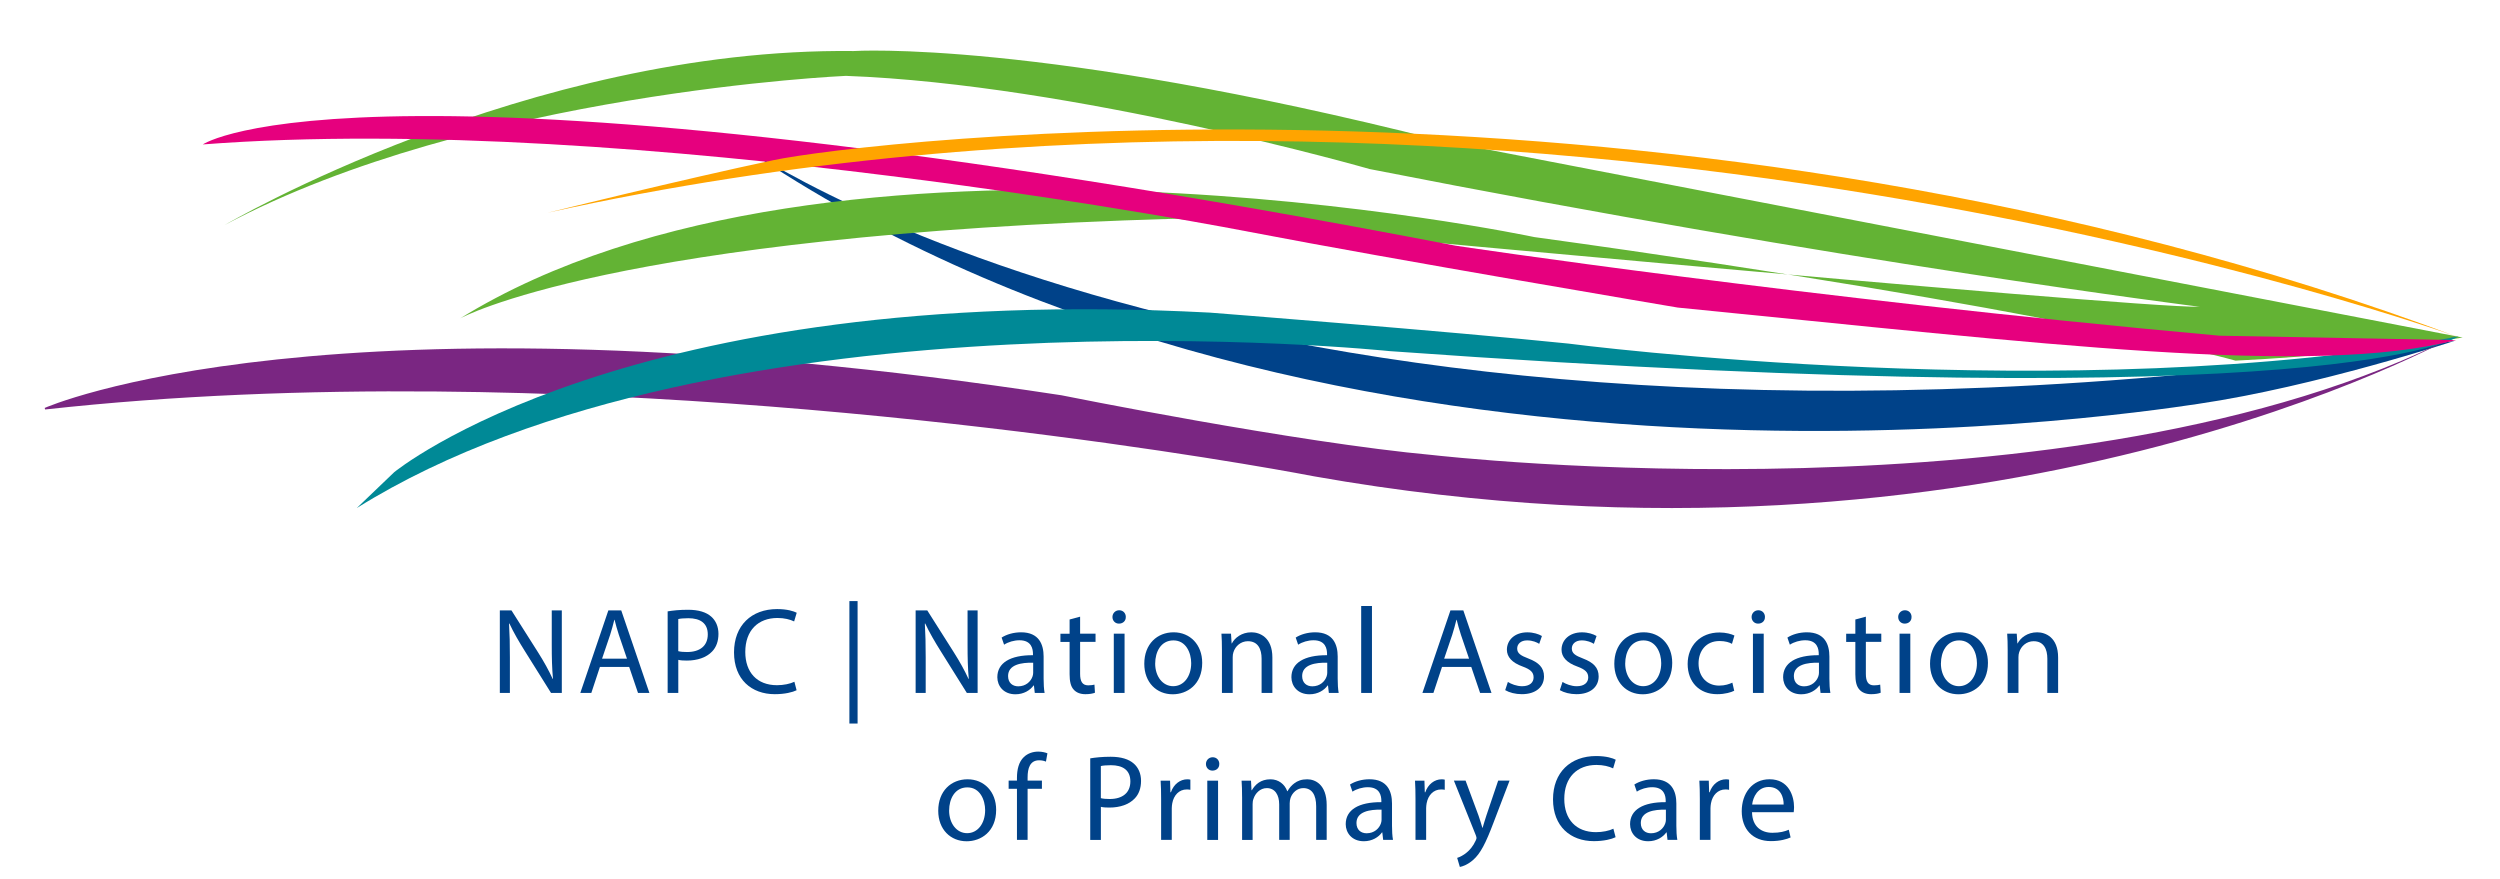 <?xml version="1.0" encoding="UTF-8"?>
<svg xmlns="http://www.w3.org/2000/svg" id="Layer_1" data-name="Layer 1" viewBox="0 0 763.16 268.42">
  <defs>
    <style>
      .cls-1 {
        fill: #7a2682;
      }

      .cls-2 {
        fill: #004289;
      }

      .cls-3 {
        fill: #008996;
      }

      .cls-4 {
        fill: #63b334;
      }

      .cls-5 {
        fill: #e6007e;
      }

      .cls-6 {
        fill: #ffa400;
      }
    </style>
  </defs>
  <g>
    <path class="cls-2" d="m152.58,211.53v-25.2h3.55l8.08,12.75c1.87,2.95,3.33,5.61,4.52,8.19l.07-.04c-.3-3.37-.37-6.43-.37-10.36v-10.54h3.07v25.2h-3.29l-8-12.79c-1.76-2.8-3.44-5.68-4.71-8.41l-.11.04c.19,3.18.26,6.21.26,10.39v10.77h-3.07Z"></path>
    <path class="cls-2" d="m183.13,203.6l-2.62,7.93h-3.36l8.56-25.2h3.93l8.6,25.2h-3.48l-2.69-7.93h-8.93Zm8.26-2.54l-2.47-7.25c-.56-1.65-.93-3.14-1.31-4.6h-.08c-.37,1.5-.79,3.03-1.27,4.56l-2.47,7.29h7.59Z"></path>
    <path class="cls-2" d="m203.8,186.63c1.57-.26,3.63-.49,6.24-.49,3.22,0,5.57.75,7.07,2.09,1.38,1.2,2.21,3.03,2.21,5.27s-.67,4.08-1.94,5.38c-1.72,1.83-4.52,2.77-7.7,2.77-.97,0-1.87-.04-2.62-.22v10.09h-3.25v-24.9Zm3.25,12.15c.71.19,1.61.26,2.69.26,3.93,0,6.32-1.91,6.32-5.38s-2.36-4.94-5.94-4.94c-1.42,0-2.5.11-3.07.26v9.79Z"></path>
    <path class="cls-2" d="m243.17,210.71c-1.2.6-3.59,1.2-6.65,1.2-7.1,0-12.45-4.49-12.45-12.75s5.35-13.23,13.16-13.23c3.14,0,5.12.67,5.98,1.12l-.79,2.65c-1.23-.6-2.99-1.05-5.08-1.05-5.91,0-9.83,3.78-9.83,10.39,0,6.17,3.55,10.13,9.68,10.13,1.98,0,4-.41,5.31-1.05l.67,2.58Z"></path>
    <path class="cls-2" d="m261.79,183.49v37.38h-2.5v-37.38h2.5Z"></path>
    <path class="cls-2" d="m279.51,211.53v-25.2h3.55l8.08,12.75c1.87,2.95,3.33,5.61,4.52,8.19l.07-.04c-.3-3.37-.37-6.43-.37-10.36v-10.54h3.07v25.2h-3.29l-8-12.79c-1.76-2.8-3.44-5.68-4.71-8.41l-.11.04c.19,3.18.26,6.21.26,10.39v10.77h-3.07Z"></path>
    <path class="cls-2" d="m315.88,211.53l-.26-2.28h-.11c-1.01,1.42-2.95,2.69-5.53,2.69-3.66,0-5.53-2.58-5.53-5.2,0-4.37,3.89-6.77,10.88-6.73v-.37c0-1.5-.41-4.19-4.11-4.19-1.68,0-3.44.52-4.71,1.35l-.75-2.17c1.5-.97,3.66-1.61,5.94-1.61,5.53,0,6.88,3.78,6.88,7.4v6.77c0,1.57.08,3.1.3,4.34h-2.99Zm-.49-9.23c-3.59-.08-7.66.56-7.66,4.07,0,2.13,1.42,3.14,3.1,3.14,2.36,0,3.85-1.5,4.37-3.03.11-.34.19-.71.19-1.05v-3.14Z"></path>
    <path class="cls-2" d="m329.72,188.24v5.2h4.71v2.5h-4.71v9.76c0,2.24.64,3.51,2.47,3.51.86,0,1.5-.11,1.91-.22l.15,2.47c-.63.26-1.64.45-2.92.45-1.53,0-2.77-.49-3.55-1.38-.93-.97-1.27-2.58-1.27-4.71v-9.87h-2.8v-2.5h2.8v-4.34l3.21-.86Z"></path>
    <path class="cls-2" d="m343.66,188.35c.04,1.12-.79,2.02-2.09,2.02-1.16,0-1.98-.9-1.98-2.02s.86-2.06,2.06-2.06,2.02.9,2.02,2.06Zm-3.66,23.18v-18.09h3.29v18.09h-3.29Z"></path>
    <path class="cls-2" d="m366.99,202.33c0,6.69-4.64,9.61-9.01,9.61-4.9,0-8.67-3.59-8.67-9.31,0-6.06,3.96-9.61,8.97-9.61s8.71,3.78,8.71,9.31Zm-14.36.19c0,3.96,2.28,6.95,5.5,6.95s5.5-2.95,5.5-7.03c0-3.07-1.53-6.95-5.42-6.95s-5.57,3.59-5.57,7.03Z"></path>
    <path class="cls-2" d="m373.01,198.33c0-1.87-.04-3.4-.15-4.9h2.92l.19,2.99h.07c.9-1.72,2.99-3.4,5.98-3.4,2.5,0,6.39,1.5,6.39,7.7v10.8h-3.29v-10.43c0-2.92-1.08-5.35-4.19-5.35-2.17,0-3.85,1.53-4.41,3.37-.15.41-.22.97-.22,1.53v10.88h-3.29v-13.2Z"></path>
    <path class="cls-2" d="m405.65,211.53l-.26-2.28h-.11c-1.01,1.42-2.95,2.69-5.53,2.69-3.66,0-5.53-2.58-5.53-5.2,0-4.37,3.89-6.77,10.88-6.73v-.37c0-1.5-.41-4.19-4.11-4.19-1.68,0-3.44.52-4.71,1.35l-.75-2.17c1.5-.97,3.66-1.61,5.94-1.61,5.53,0,6.88,3.78,6.88,7.4v6.77c0,1.57.08,3.1.3,4.34h-2.99Zm-.49-9.23c-3.59-.08-7.66.56-7.66,4.07,0,2.13,1.42,3.14,3.1,3.14,2.36,0,3.85-1.5,4.37-3.03.11-.34.19-.71.19-1.05v-3.14Z"></path>
    <path class="cls-2" d="m415.52,184.99h3.29v26.54h-3.29v-26.54Z"></path>
    <path class="cls-2" d="m440.19,203.6l-2.62,7.93h-3.36l8.56-25.2h3.93l8.6,25.2h-3.48l-2.69-7.93h-8.93Zm8.26-2.54l-2.47-7.25c-.56-1.65-.93-3.14-1.31-4.6h-.08c-.37,1.5-.79,3.03-1.27,4.56l-2.47,7.29h7.59Z"></path>
    <path class="cls-2" d="m460.3,208.17c.97.63,2.69,1.31,4.34,1.31,2.39,0,3.51-1.2,3.51-2.69,0-1.57-.93-2.43-3.36-3.33-3.25-1.16-4.79-2.95-4.79-5.12,0-2.92,2.36-5.31,6.24-5.31,1.83,0,3.44.52,4.45,1.12l-.82,2.39c-.71-.45-2.02-1.05-3.7-1.05-1.94,0-3.03,1.12-3.03,2.47,0,1.5,1.08,2.17,3.44,3.07,3.14,1.2,4.75,2.77,4.75,5.46,0,3.18-2.47,5.42-6.77,5.42-1.98,0-3.81-.49-5.08-1.23l.82-2.5Z"></path>
    <path class="cls-2" d="m476.98,208.17c.97.63,2.69,1.31,4.34,1.31,2.39,0,3.51-1.2,3.51-2.69,0-1.57-.93-2.43-3.36-3.33-3.25-1.16-4.79-2.95-4.79-5.12,0-2.92,2.36-5.31,6.24-5.31,1.83,0,3.44.52,4.45,1.12l-.82,2.39c-.71-.45-2.02-1.05-3.7-1.05-1.94,0-3.03,1.12-3.03,2.47,0,1.5,1.08,2.17,3.44,3.07,3.14,1.2,4.75,2.77,4.75,5.46,0,3.18-2.47,5.42-6.77,5.42-1.98,0-3.81-.49-5.08-1.23l.82-2.5Z"></path>
    <path class="cls-2" d="m510.47,202.33c0,6.69-4.64,9.61-9.01,9.61-4.9,0-8.67-3.59-8.67-9.31,0-6.06,3.96-9.61,8.97-9.61s8.71,3.78,8.71,9.31Zm-14.36.19c0,3.96,2.28,6.95,5.5,6.95s5.5-2.95,5.5-7.03c0-3.07-1.53-6.95-5.42-6.95s-5.57,3.59-5.57,7.03Z"></path>
    <path class="cls-2" d="m529.39,210.86c-.86.45-2.77,1.05-5.2,1.05-5.46,0-9.01-3.7-9.01-9.23s3.81-9.61,9.72-9.61c1.94,0,3.66.49,4.56.93l-.75,2.54c-.78-.45-2.02-.86-3.81-.86-4.15,0-6.39,3.07-6.39,6.84,0,4.19,2.69,6.77,6.28,6.77,1.87,0,3.1-.49,4.04-.9l.56,2.47Z"></path>
    <path class="cls-2" d="m538.77,188.35c.04,1.12-.79,2.02-2.09,2.02-1.16,0-1.98-.9-1.98-2.02s.86-2.06,2.06-2.06,2.02.9,2.02,2.06Zm-3.66,23.18v-18.09h3.29v18.09h-3.29Z"></path>
    <path class="cls-2" d="m555.75,211.53l-.26-2.28h-.11c-1.01,1.42-2.95,2.69-5.53,2.69-3.66,0-5.53-2.58-5.53-5.2,0-4.37,3.89-6.77,10.88-6.73v-.37c0-1.5-.41-4.19-4.11-4.19-1.68,0-3.44.52-4.71,1.35l-.75-2.17c1.5-.97,3.66-1.61,5.94-1.61,5.53,0,6.88,3.78,6.88,7.4v6.77c0,1.57.08,3.1.3,4.34h-2.99Zm-.49-9.23c-3.59-.08-7.66.56-7.66,4.07,0,2.13,1.42,3.14,3.1,3.14,2.36,0,3.85-1.5,4.37-3.03.11-.34.19-.71.19-1.05v-3.14Z"></path>
    <path class="cls-2" d="m569.58,188.24v5.2h4.71v2.5h-4.71v9.76c0,2.24.64,3.51,2.47,3.51.86,0,1.5-.11,1.91-.22l.15,2.47c-.63.26-1.64.45-2.92.45-1.53,0-2.77-.49-3.55-1.38-.93-.97-1.27-2.58-1.27-4.71v-9.87h-2.8v-2.5h2.8v-4.34l3.21-.86Z"></path>
    <path class="cls-2" d="m583.52,188.35c.04,1.12-.79,2.02-2.09,2.02-1.16,0-1.98-.9-1.98-2.02s.86-2.06,2.06-2.06,2.02.9,2.02,2.06Zm-3.66,23.18v-18.09h3.29v18.09h-3.29Z"></path>
    <path class="cls-2" d="m606.85,202.33c0,6.69-4.64,9.61-9.01,9.61-4.9,0-8.67-3.59-8.67-9.31,0-6.06,3.96-9.61,8.97-9.61s8.71,3.78,8.71,9.31Zm-14.36.19c0,3.96,2.28,6.95,5.5,6.95s5.5-2.95,5.5-7.03c0-3.07-1.53-6.95-5.42-6.95s-5.57,3.59-5.57,7.03Z"></path>
    <path class="cls-2" d="m612.87,198.33c0-1.87-.04-3.4-.15-4.9h2.92l.19,2.99h.07c.9-1.72,2.99-3.4,5.98-3.4,2.5,0,6.39,1.5,6.39,7.7v10.8h-3.29v-10.43c0-2.92-1.08-5.35-4.19-5.35-2.17,0-3.85,1.53-4.41,3.37-.15.41-.22.97-.22,1.53v10.88h-3.29v-13.2Z"></path>
    <path class="cls-2" d="m304.09,247.2c0,6.69-4.64,9.61-9.01,9.61-4.9,0-8.67-3.59-8.67-9.31,0-6.06,3.96-9.61,8.97-9.61s8.71,3.78,8.71,9.31Zm-14.36.19c0,3.96,2.28,6.95,5.5,6.95s5.5-2.95,5.5-7.03c0-3.07-1.53-6.95-5.42-6.95s-5.57,3.59-5.57,7.03Z"></path>
    <path class="cls-2" d="m310.44,256.39v-15.59h-2.54v-2.5h2.54v-.86c0-2.54.56-4.86,2.09-6.32,1.23-1.2,2.88-1.68,4.41-1.68,1.16,0,2.17.26,2.8.52l-.45,2.54c-.49-.22-1.16-.41-2.09-.41-2.8,0-3.51,2.47-3.51,5.23v.97h4.37v2.5h-4.37v15.59h-3.25Z"></path>
    <path class="cls-2" d="m332.8,231.5c1.57-.26,3.63-.49,6.24-.49,3.22,0,5.57.75,7.07,2.09,1.38,1.2,2.21,3.03,2.21,5.27s-.67,4.08-1.94,5.38c-1.72,1.83-4.52,2.77-7.7,2.77-.97,0-1.87-.04-2.62-.22v10.09h-3.25v-24.9Zm3.25,12.15c.71.19,1.61.26,2.69.26,3.93,0,6.32-1.91,6.32-5.38s-2.36-4.94-5.94-4.94c-1.42,0-2.5.11-3.07.26v9.79Z"></path>
    <path class="cls-2" d="m354.45,243.94c0-2.13-.04-3.96-.15-5.64h2.88l.11,3.55h.15c.82-2.43,2.8-3.96,5.01-3.96.37,0,.63.04.93.11v3.1c-.34-.08-.67-.11-1.12-.11-2.32,0-3.96,1.76-4.41,4.22-.07.45-.15.97-.15,1.53v9.65h-3.25v-12.45Z"></path>
    <path class="cls-2" d="m372.2,233.22c.04,1.12-.79,2.02-2.09,2.02-1.16,0-1.98-.9-1.98-2.02s.86-2.06,2.06-2.06,2.02.9,2.02,2.06Zm-3.66,23.18v-18.09h3.29v18.09h-3.29Z"></path>
    <path class="cls-2" d="m379.16,243.2c0-1.87-.04-3.4-.15-4.9h2.88l.15,2.92h.11c1.01-1.72,2.69-3.33,5.68-3.33,2.47,0,4.34,1.5,5.12,3.63h.08c.56-1.01,1.27-1.79,2.02-2.36,1.08-.82,2.28-1.27,4-1.27,2.39,0,5.94,1.57,5.94,7.85v10.65h-3.21v-10.24c0-3.48-1.27-5.57-3.93-5.57-1.87,0-3.33,1.38-3.89,2.99-.15.45-.26,1.05-.26,1.64v11.18h-3.21v-10.84c0-2.88-1.27-4.97-3.78-4.97-2.06,0-3.55,1.64-4.07,3.29-.19.49-.26,1.05-.26,1.61v10.92h-3.21v-13.2Z"></path>
    <path class="cls-2" d="m422.23,256.39l-.26-2.28h-.11c-1.01,1.42-2.95,2.69-5.53,2.69-3.66,0-5.53-2.58-5.53-5.2,0-4.37,3.89-6.77,10.88-6.73v-.37c0-1.5-.41-4.19-4.11-4.19-1.68,0-3.44.52-4.71,1.35l-.75-2.17c1.5-.97,3.66-1.61,5.94-1.61,5.53,0,6.88,3.78,6.88,7.4v6.77c0,1.57.08,3.1.3,4.34h-2.99Zm-.49-9.23c-3.59-.08-7.66.56-7.66,4.07,0,2.13,1.42,3.14,3.1,3.14,2.36,0,3.85-1.5,4.37-3.03.11-.34.19-.71.19-1.05v-3.14Z"></path>
    <path class="cls-2" d="m432.1,243.94c0-2.13-.04-3.96-.15-5.64h2.88l.11,3.55h.15c.82-2.43,2.8-3.96,5.01-3.96.37,0,.63.04.93.11v3.1c-.34-.08-.67-.11-1.12-.11-2.32,0-3.96,1.76-4.41,4.22-.07.45-.15.97-.15,1.53v9.65h-3.25v-12.45Z"></path>
    <path class="cls-2" d="m447.39,238.3l3.96,10.69c.41,1.2.86,2.62,1.16,3.7h.08c.34-1.08.71-2.47,1.16-3.78l3.59-10.62h3.48l-4.93,12.9c-2.35,6.21-3.96,9.38-6.21,11.33-1.61,1.42-3.22,1.98-4.04,2.13l-.82-2.77c.82-.26,1.91-.79,2.88-1.61.9-.71,2.02-1.98,2.77-3.66.15-.34.26-.6.26-.79s-.08-.45-.22-.86l-6.69-16.67h3.59Z"></path>
    <path class="cls-2" d="m493.18,255.57c-1.2.6-3.59,1.2-6.65,1.2-7.1,0-12.45-4.49-12.45-12.75s5.35-13.23,13.16-13.23c3.14,0,5.12.67,5.98,1.12l-.79,2.65c-1.23-.6-2.99-1.05-5.08-1.05-5.91,0-9.83,3.78-9.83,10.39,0,6.17,3.55,10.13,9.68,10.13,1.98,0,4-.41,5.31-1.05l.67,2.58Z"></path>
    <path class="cls-2" d="m509.03,256.39l-.26-2.28h-.11c-1.01,1.42-2.95,2.69-5.53,2.69-3.66,0-5.53-2.58-5.53-5.2,0-4.37,3.89-6.77,10.88-6.73v-.37c0-1.5-.41-4.19-4.11-4.19-1.68,0-3.44.52-4.71,1.35l-.75-2.17c1.5-.97,3.66-1.61,5.94-1.61,5.53,0,6.88,3.78,6.88,7.4v6.77c0,1.57.08,3.1.3,4.34h-2.99Zm-.49-9.23c-3.59-.08-7.66.56-7.66,4.07,0,2.13,1.42,3.14,3.1,3.14,2.36,0,3.85-1.5,4.37-3.03.11-.34.19-.71.19-1.05v-3.14Z"></path>
    <path class="cls-2" d="m518.9,243.94c0-2.13-.04-3.96-.15-5.64h2.88l.11,3.55h.15c.82-2.43,2.8-3.96,5.01-3.96.37,0,.63.04.93.11v3.1c-.34-.08-.67-.11-1.12-.11-2.32,0-3.96,1.76-4.41,4.22-.07.45-.15.97-.15,1.53v9.65h-3.25v-12.45Z"></path>
    <path class="cls-2" d="m534.83,247.94c.08,4.45,2.92,6.28,6.21,6.28,2.36,0,3.78-.41,5.01-.93l.56,2.35c-1.16.52-3.14,1.12-6.02,1.12-5.57,0-8.9-3.66-8.9-9.12s3.21-9.76,8.49-9.76c5.91,0,7.48,5.2,7.48,8.52,0,.67-.08,1.2-.11,1.53h-12.71Zm9.65-2.35c.04-2.09-.86-5.35-4.56-5.35-3.33,0-4.79,3.07-5.05,5.35h9.61Z"></path>
  </g>
  <path class="cls-2" d="m222.48,41.85s161.05,118.72,526.91,62.17c0,0-42.33,13.98-78.5,19.29-25.63,3.79-273.63,41.05-448.4-81.46Z"></path>
  <path class="cls-4" d="m439.28,42.78c-122.18-30.88-178.68-27.2-178.68-27.2-99.56-1.13-192.02,53.11-192.02,53.11,76.09-40.55,189.64-45.53,189.64-45.53,69.66,2.55,159.86,28.44,159.86,28.44,145.16,28.54,253.43,42.05,253.43,42.05-22.14.37-312.5-26.89-312.5-26.89-172.79,5-218.58,30.45-218.58,30.45,113.74-70.32,327.95-24.84,327.95-24.84,159.17,21.98,214.03,37.72,214.03,37.72,24.48-1.2,47.61-3.68,69.36-7.05"></path>
  <path class="cls-1" d="m749.86,102.31s-141.2,79.88-348.71,43.1c0,0-126.41-24.68-267.94-25.9-39.43-.34-80.04,1.14-119.43,5.49l-.14-.47s85.96-38.21,310.37-3.87c0,0,71.66,14.46,113.54,18.27,0,0,196.92,22.74,312.31-36.62"></path>
  <path class="cls-3" d="m750.43,102.71s-36.26,25.29-326.18,4.48c0,0-204.44-21.35-315.34,47.9l11.42-10.94s70.56-58.13,249.02-48.72c0,0,72.67,5.67,109.41,9.45,0,0,153.32,20.01,271.66-2.17"></path>
  <path class="cls-5" d="m677.53,102.48c-127.24-11.52-233.18-27.48-233.18-27.48C110.33,10.69,61.9,44.09,61.9,44.09c131.98-10.14,319.69,26.73,319.69,26.73,43.47,8.37,130.57,23.07,130.57,23.07,111.03,10.95,193.42,21.28,237.6,9.93"></path>
  <path class="cls-6" d="m751.04,103.15S465.92-1.12,167.18,64.94c0,0,41.87-10.35,68.89-16.04,26.21-5.58,275.23-35.91,514.97,54.26"></path>
</svg>
